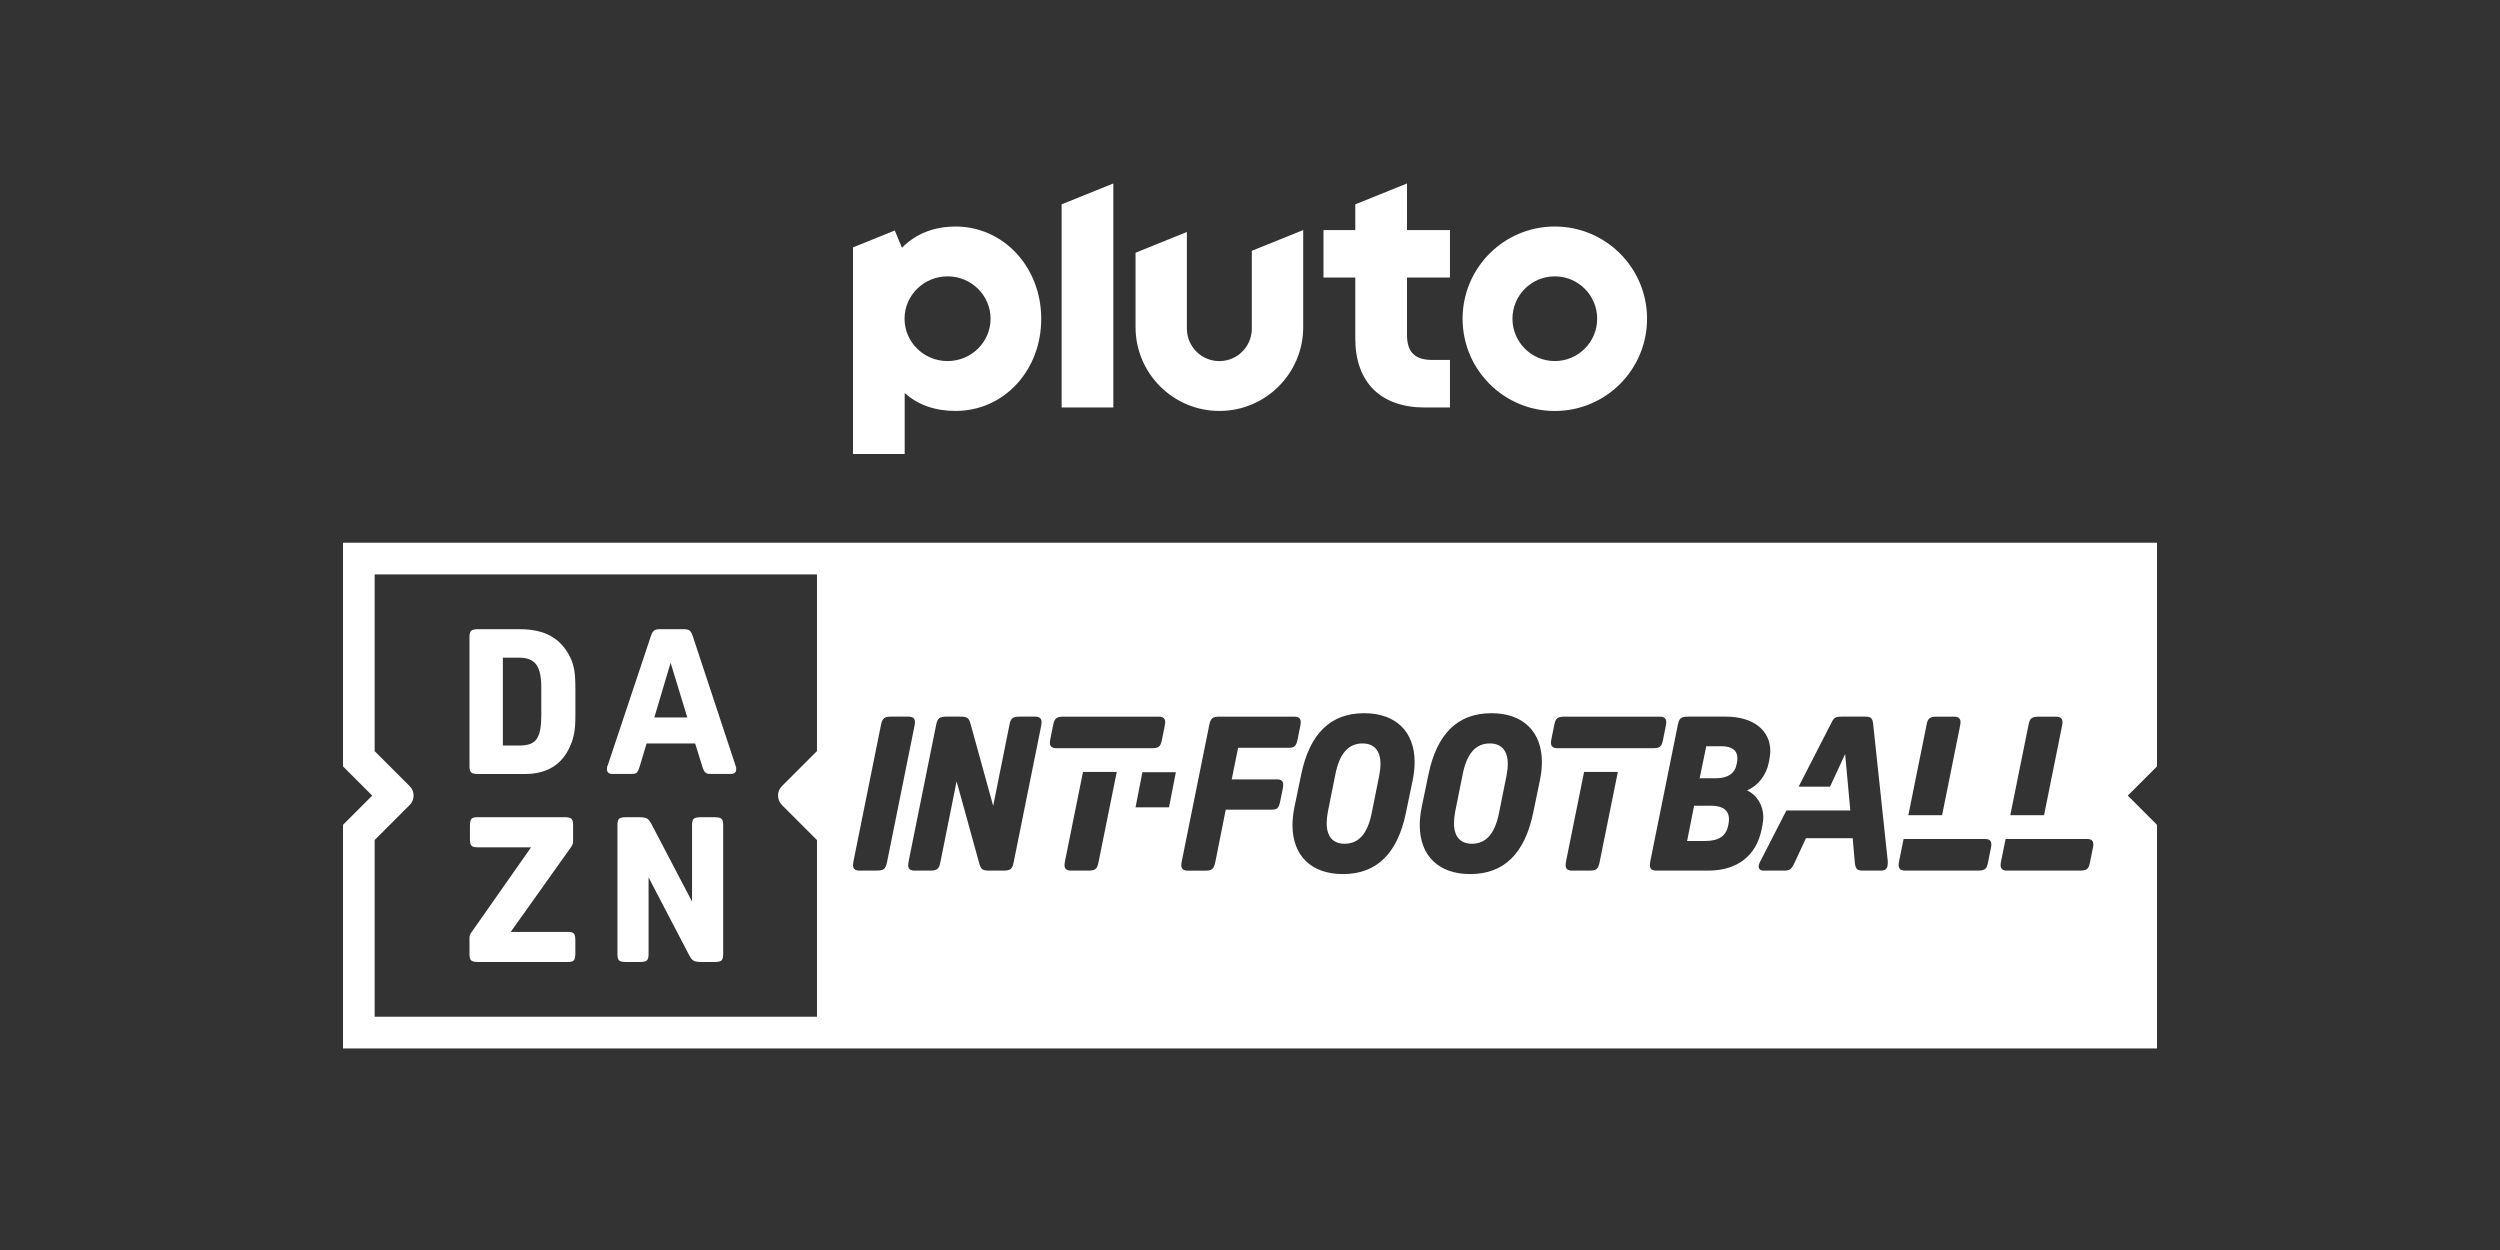 <?xml version="1.0" encoding="utf-8"?>
<svg xmlns="http://www.w3.org/2000/svg" id="Pluto_TV_CHANNELS" data-name="Pluto TV CHANNELS" viewBox="0 0 576 288">
  <rect x="0" y="0" width="576" height="288" fill="#333333" stroke="none"/>
  <defs>
    <style>
      .cls-1 {
        fill: #fff;
        stroke-width: 0px;
      }
    </style>
  </defs>
  <g id="_2024" data-name="2024">
    <g id="Pluto_TV_INT-FOOTBALL" data-name="Pluto TV INT-FOOTBALL">
      <g id="White">
        <g id="DAZN_INT-FOOTBALL" data-name="DAZN  INT-FOOTBALL">
          <path class="cls-1" d="m343.25,171.29c-3.27,0-5.31,2.34-6.26,7.17l-1.71,8.52c-.19,1-.28,1.89-.28,2.69,0,3.09,1.47,4.73,4.13,4.73,3.27,0,5.31-2.34,6.26-7.17l1.71-8.52c.19-1,.29-1.89.29-2.69,0-3.09-1.47-4.73-4.13-4.73Z"/>
          <path class="cls-1" d="m169.44,176.31l-9.83-29.75c-.22-.66-.47-1.09-.75-1.29-.28-.2-.74-.31-1.36-.31h-5.43c-.62,0-1.08.11-1.38.33-.3.22-.54.64-.73,1.27l-9.93,29.75c-.13.16-.19.47-.19.93,0,.72.44,1.08,1.31,1.08h4.07c.38,0,.68-.02.91-.05.23-.03.42-.11.56-.24.14-.12.26-.31.38-.56.11-.25.22-.58.35-.98l1.55-5.2h11.19l1.59,5.11c.13.44.25.78.38,1.03.12.25.26.44.42.58.16.14.34.23.56.26.22.03.5.05.84.05h4.36c.87,0,1.31-.36,1.31-1.08,0-.22,0-.37-.02-.44-.02-.08-.07-.24-.16-.49Zm-18.68-11.01l3.75-12.6,3.84,12.6h-7.58Z"/>
          <path class="cls-1" d="m313.92,171.29c-3.27,0-5.31,2.34-6.26,7.17l-1.71,8.52c-.19,1-.28,1.89-.28,2.69,0,3.09,1.47,4.73,4.13,4.73,3.27,0,5.31-2.34,6.26-7.17l1.71-8.52c.19-1,.29-1.89.29-2.69,0-3.09-1.47-4.73-4.13-4.73Z"/>
          <path class="cls-1" d="m130.83,214.71h-13.16l13.86-19.49c.22-.31.36-.56.42-.75.06-.19.09-.4.09-.66v-3.75c0-.72-.13-1.19-.4-1.43-.27-.23-.81-.35-1.62-.35h-20.01c-.72,0-1.19.13-1.41.4-.22.27-.33.82-.33,1.67v2.81c0,.84.11,1.4.33,1.66.22.27.69.4,1.41.4h12.35l-13.67,19.49c-.35.44-.52.88-.52,1.31v3.84c0,.72.13,1.19.4,1.43.27.23.81.35,1.62.35h20.63c.72,0,1.19-.13,1.41-.4.22-.27.33-.82.33-1.67v-2.81c0-.84-.11-1.4-.33-1.66-.22-.27-.69-.4-1.41-.4Z"/>
          <path class="cls-1" d="m164.61,188.29h-3.14c-.81,0-1.35.12-1.62.35-.26.24-.4.71-.4,1.43v17.66l-9.27-17.71c-.38-.75-.74-1.23-1.1-1.43-.36-.2-.99-.31-1.9-.31h-2.9c-.81,0-1.35.12-1.62.35-.26.24-.4.71-.4,1.43v29.8c0,.72.12,1.19.38,1.43.25.23.78.35,1.59.35h3.19c.81,0,1.35-.12,1.61-.35.26-.24.4-.71.4-1.43v-17.71l9.27,17.76c.38.75.74,1.23,1.1,1.43.36.21.99.31,1.9.31h2.9c.81,0,1.35-.12,1.62-.35.26-.24.4-.71.4-1.43v-29.8c0-.72-.13-1.19-.4-1.43-.27-.23-.8-.35-1.62-.35Z"/>
          <path class="cls-1" d="m131.4,151.48c-1.09-2.22-2.58-3.86-4.47-4.92-1.89-1.06-4.27-1.59-7.14-1.59h-9.6c-.81,0-1.35.12-1.62.35-.26.24-.4.71-.4,1.43v29.8c0,.72.13,1.19.4,1.43.26.23.8.35,1.62.35h10.77c5.09,0,8.57-2.17,10.44-6.51.44-1,.74-2.01.91-3.02.17-1.01.26-2.3.26-3.86v-6.33c0-1.78-.09-3.19-.26-4.22-.17-1.03-.48-2-.91-2.91Zm-6.7,13.54c0,1.28-.09,2.35-.26,3.21-.17.86-.45,1.56-.84,2.09-.39.53-.91.9-1.54,1.12-.64.22-1.43.33-2.36.33h-3.84v-20.24h3.84c1.78,0,3.06.53,3.84,1.57.78,1.04,1.17,2.77,1.17,5.18v6.74Z"/>
          <path class="cls-1" d="m396.58,171.94h-3.46l-1.52,7.37h3.75c2.8,0,4.41-1.15,4.79-3.34l.1-.55c.05-.3.05-.45.05-.75,0-1.79-1.28-2.74-3.7-2.74Z"/>
          <path class="cls-1" d="m394.26,185.64h-3.94l-1.61,8.12h4.22c3.13,0,4.84-1.2,5.27-3.69l.1-.6c.05-.3.05-.45.05-.75,0-1.99-1.42-3.09-4.08-3.09Z"/>
          <path class="cls-1" d="m496.97,125.05H79.03v51.53l6.73,6.73-6.73,6.73v51.53h417.94v-51.53l-6.73-6.73,6.73-6.73v-51.53Zm-29.6,41.96c.29-1.54.76-1.89,2.42-1.89h3.89c1.04,0,1.52.4,1.52,1.29,0,.25-.1.8-.19,1.25l-4.06,20.16h-7.78s4.2-20.81,4.2-20.81Zm-23.49,0c.28-1.54.76-1.89,2.42-1.89h3.89c1.04,0,1.52.4,1.52,1.29,0,.25-.1.8-.19,1.25l-4.06,20.16h-7.78s4.2-20.81,4.2-20.81Zm-263.73,18.46l8.08,8.08v40.71h-101.91v-40.72l8.08-8.08c1.19-1.19,1.19-3.13,0-4.32l-8.08-8.08v-40.72h101.91s0,40.71,0,40.71l-8.08,8.08c-1.19,1.19-1.19,3.13,0,4.32Zm21.79,15.12h-3.89c-1.04,0-1.52-.4-1.52-1.3,0-.25.1-.8.19-1.25l6.26-31.04c.33-1.54.76-1.89,2.42-1.89h3.89c1.04,0,1.52.4,1.52,1.29,0,.25-.1.8-.19,1.25l-6.26,31.04c-.33,1.59-.76,1.89-2.42,1.89Zm37.86-32.93l-6.26,31.04c-.33,1.59-.76,1.89-2.42,1.89h-3.08c-1.71,0-2.04-.25-2.47-1.84l-5.17-18.73-3.75,18.68c-.29,1.5-.76,1.89-2.33,1.89h-3.56c-1.04,0-1.52-.4-1.52-1.3,0-.25.1-.8.19-1.25l6.26-31.04c.33-1.54.76-1.89,2.42-1.89h3.08c1.71,0,2.04.25,2.47,1.84l5.17,18.73,3.75-18.68c.28-1.54.76-1.89,2.42-1.89h3.46c1.04,0,1.52.4,1.52,1.29,0,.25-.09.8-.19,1.25Zm2.09,3.44c0-.25.09-.8.19-1.25l.57-2.84c.33-1.54.76-1.89,2.42-1.89h21.87c1.04,0,1.52.4,1.52,1.29,0,.25-.1.8-.19,1.25l-.57,2.84c-.33,1.59-.76,1.89-2.42,1.89h-21.87c-1.04,0-1.52-.4-1.52-1.29Zm11.2,27.6c-.33,1.59-.76,1.89-2.42,1.89h-3.89c-1.04,0-1.52-.4-1.52-1.3,0-.25.1-.8.19-1.25l4.07-20.18h7.78l-4.21,20.83Zm16.25-12.69h-7.71l1.58-8.1h7.71l-1.58,8.1Zm24.84-6.44c1,0,1.47.35,1.47,1.25,0,.25,0,.35-.09.85l-.62,3.04c-.33,1.54-.66,1.84-2.09,1.84h-10.44l-2.37,11.91c-.33,1.79-.85,2.14-2.32,2.14h-4.03c-1.04,0-1.52-.4-1.52-1.3,0-.25.09-.8.19-1.25l6.26-31.04c.33-1.54.76-1.89,2.42-1.89h17.18c1,0,1.47.4,1.47,1.25,0,.15,0,.3-.05.6l-.62,3.14c-.33,1.79-.76,2.19-2.18,2.19h-11.58l-1.47,7.27h10.39Zm31.32.1l-1.57,7.57c-1.95,9.47-6.78,14.15-14.52,14.15-7.26,0-11.62-4.23-11.62-11.26,0-1.3.14-2.64.43-4.09l1.57-7.57c1.95-9.47,6.79-14.15,14.52-14.15,7.26,0,11.62,4.23,11.62,11.26,0,1.3-.14,2.64-.43,4.09Zm29.32,0l-1.57,7.57c-1.95,9.47-6.78,14.15-14.52,14.15-7.26,0-11.62-4.23-11.62-11.26,0-1.3.14-2.64.43-4.09l1.57-7.57c1.95-9.47,6.78-14.15,14.52-14.15,7.26,0,11.62,4.23,11.62,11.26,0,1.3-.14,2.64-.43,4.09Zm2.52-8.57c0-.25.09-.8.19-1.25l.57-2.84c.33-1.54.76-1.89,2.42-1.89h21.87c1.04,0,1.52.4,1.52,1.29,0,.25-.1.8-.19,1.25l-.57,2.84c-.33,1.59-.76,1.89-2.42,1.89h-21.87c-1.04,0-1.52-.4-1.52-1.29Zm11.2,27.6c-.33,1.59-.76,1.89-2.42,1.89h-3.89c-1.04,0-1.52-.4-1.52-1.3,0-.25.1-.8.19-1.25l4.07-20.18h7.78l-4.21,20.83Zm25.01,1.89h-11.91c-1.04,0-1.52-.4-1.52-1.3,0-.25.1-.8.19-1.25l6.26-31.04c.33-1.54.76-1.89,2.42-1.89h8.64c6.26,0,10.25,3.09,10.25,7.97,0,.6-.1,1.25-.24,2.04l-.14.7c-.57,2.79-2.51,5.28-4.98,6.28,2.33,1.1,3.75,3.49,3.75,6.23,0,.4-.05.85-.19,1.74l-.19.95c-1.23,6.18-5.65,9.57-12.34,9.57Zm39.81,0h-4.18c-1.33,0-1.71-.4-1.85-2.04l-.47-5.43h-10.77l-2.56,5.53c-.81,1.74-1.14,1.94-2.7,1.94h-4.55c-.66,0-1.09-.35-1.09-1,0-.25.1-.5.24-.85l6.16-12.01h14.72s-1.19-13-1.19-13l-3.48,7.52h-7.24s7.64-14.89,7.64-14.89c.52-1.05.95-1.25,2.23-1.25h5.55c1.23,0,1.61.4,1.75,1.64l3.32,31.19c.05.25.05.45.05.85,0,1.3-.43,1.79-1.57,1.79Zm25.34-5.18l-.66,3.29c-.29,1.54-.76,1.89-2.42,1.89h-16.65c-1.04,0-1.52-.4-1.52-1.3,0-.2,0-.3.09-.8l1.05-5.19h18.69c1.09.01,1.52.36,1.52,1.26,0,.4-.05.65-.1.85Zm23.49,0l-.66,3.29c-.28,1.54-.76,1.89-2.42,1.89h-16.65c-1.04,0-1.52-.4-1.52-1.3,0-.2,0-.3.1-.8l1.05-5.19h18.69c1.09.01,1.52.36,1.52,1.26,0,.4-.05.65-.1.85Z"/>
        </g>
        <path id="Pluto_Logo" data-name="Pluto Logo" class="cls-1" d="m358.23,52.19c-11.73,0-21.25,9.51-21.25,21.25s9.51,21.25,21.25,21.25,21.25-9.51,21.25-21.25-9.51-21.25-21.25-21.25m0,31c-5.39,0-9.76-4.37-9.76-9.76s4.37-9.76,9.76-9.76,9.76,4.37,9.76,9.76-4.37,9.76-9.76,9.76m-34.06-19.25v13.16c0,4.03,1.8,5.83,5.83,5.83h4.07v10.95h-5.92c-4.92,0-8.97-1.44-11.71-4.17-2.74-2.73-4.18-6.75-4.18-11.64v-14.12h-7.33v-10.95h7.33v-5.92l11.91-4.81v10.73h9.9v10.95h-9.9Zm-23.91-10.94v22.37c0,10.67-8.65,19.31-19.31,19.31s-19.32-8.65-19.32-19.31v-17.14l11.83-4.78v22.27c0,4.13,3.35,7.48,7.48,7.48s7.48-3.35,7.48-7.48v-17.93l11.83-4.78Zm-43.75-10.73v51.61h-11.91v-46.8l11.91-4.81Zm-36.36,9.93c-4.98,0-9.2,1.68-12.34,4.89l-1.65-3.98-9.63,3.89v47.61h11.91v-14.06c3.1,2.8,7.11,4.13,11.71,4.13,5.44,0,10.47-2.21,14.14-6.23,3.62-3.95,5.61-9.27,5.61-14.98,0-11.94-8.68-21.28-19.76-21.28m-1.82,31c-5.48,0-9.91-4.37-9.91-9.76s4.44-9.76,9.91-9.76,9.91,4.37,9.91,9.76-4.44,9.76-9.91,9.76"/>
      </g>
    </g>
  </g>
</svg>